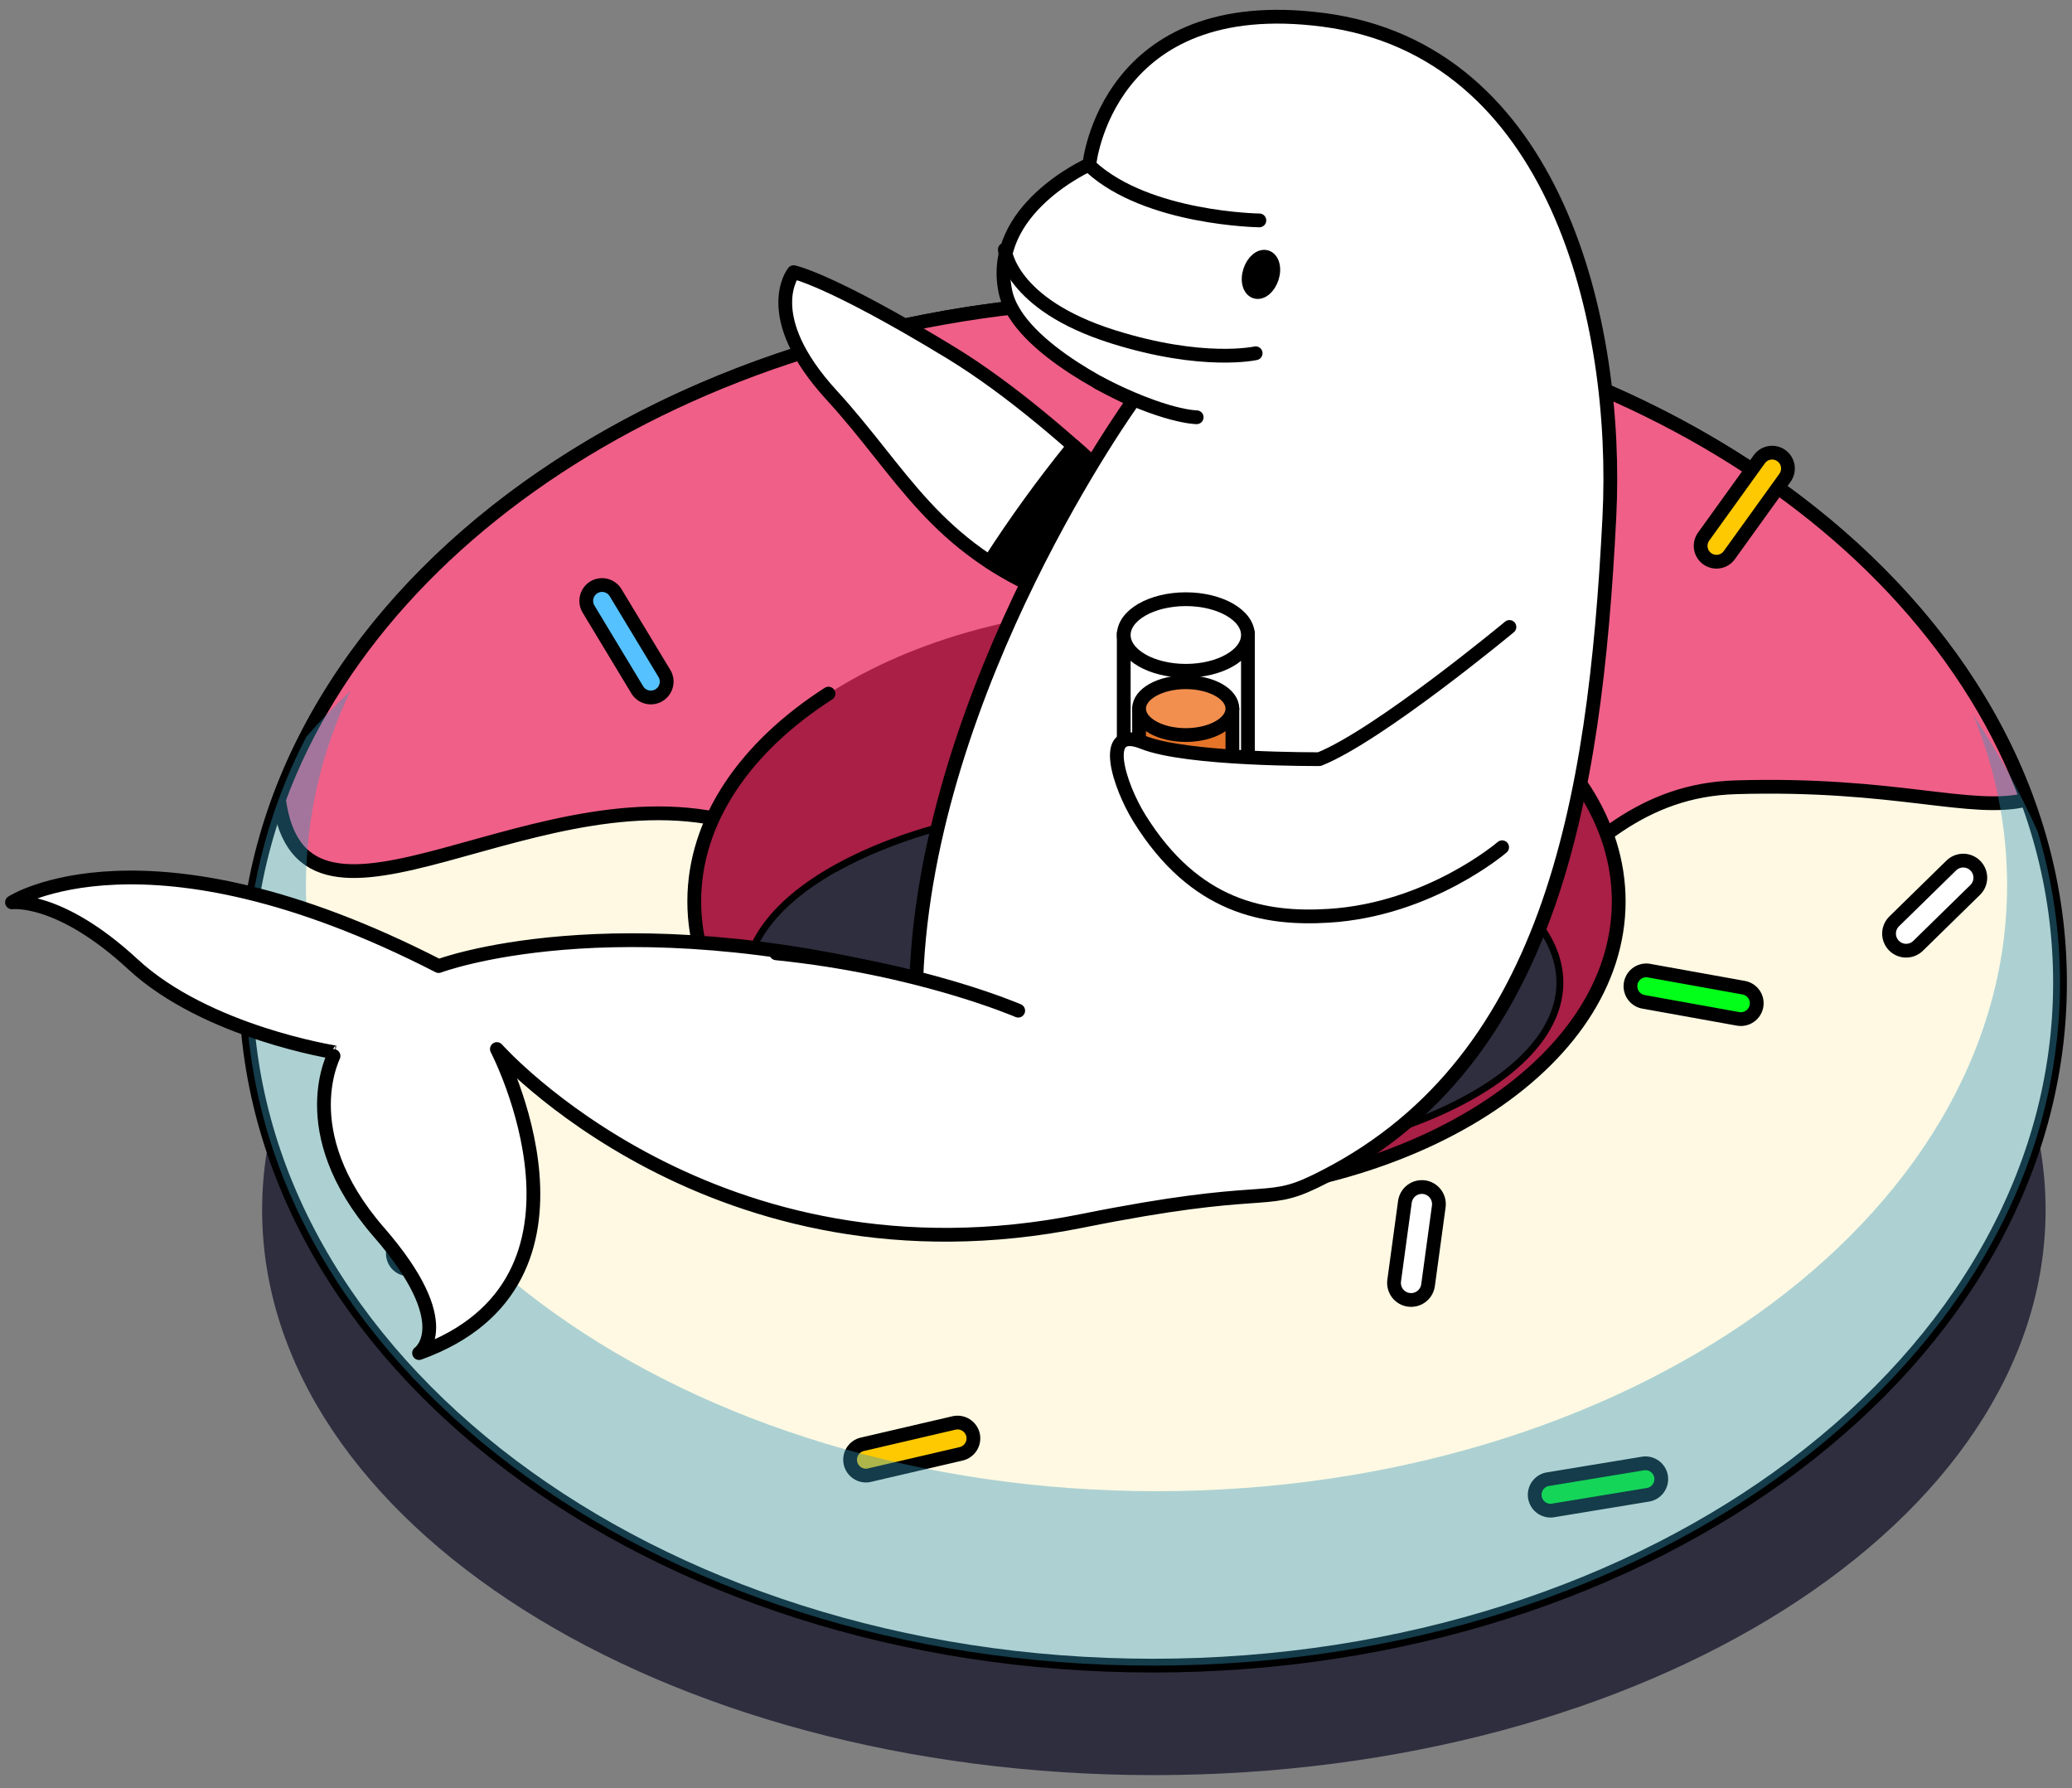 <svg width="124" height="107" viewBox="0 0 124 107" fill="none" xmlns="http://www.w3.org/2000/svg">
<rect x="0" y="0" width="124" height="107" fill="#808080" stroke="none"/>
<g id="Group 5">
<g id="&#230;&#184;&#184;&#230;&#179;&#179;&#229;&#156;&#136;">
<path id="shandow" fill-rule="evenodd" clip-rule="evenodd" d="M69.051 38.577C98.524 38.577 122.42 53.719 122.42 72.398C122.42 91.077 98.524 106.217 69.051 106.217C39.578 106.217 15.687 91.077 15.687 72.398C15.687 53.719 39.578 38.577 69.051 38.577Z" fill="#2F2E3F"/>
<path id="&#230;&#164;&#173;&#229;&#156;&#134; 646" fill-rule="evenodd" clip-rule="evenodd" d="M68.994 99.665C39.008 99.665 14.704 81.366 14.704 58.793C14.704 36.221 39.008 17.921 68.994 17.921C98.979 17.921 123.283 36.221 123.283 58.793C123.283 81.366 98.979 99.665 68.994 99.665ZM68.994 47.646C55.427 47.646 44.429 52.637 44.429 58.793C44.429 64.95 55.427 69.94 68.994 69.94C82.56 69.94 93.558 64.95 93.558 58.793C93.558 52.637 82.56 47.646 68.994 47.646Z" fill="#FFF9E3" stroke="black" stroke-width="0.824" stroke-linecap="round" stroke-linejoin="round"/>
<path id="&#229;&#189;&#162;&#231;&#138;&#182; 2345" fill-rule="evenodd" clip-rule="evenodd" d="M68.994 17.921C93.938 17.921 114.939 30.592 121.297 47.847C117.961 48.676 113.478 46.822 103.883 47.107C98.264 47.272 95.04 50.657 91.349 54.175C87.481 50.325 78.931 47.646 68.994 47.646C61.286 47.646 54.412 49.257 49.908 51.778C48.231 50.825 46.462 50.047 44.627 49.455C32.494 45.459 18.119 58.477 16.694 47.835C23.056 30.586 44.054 17.921 68.994 17.921Z" fill="#F05F88" stroke="black" stroke-width="0.824" stroke-linecap="round" stroke-linejoin="round"/>
<path id="&#230;&#164;&#173;&#229;&#156;&#134; 1197" fill-rule="evenodd" clip-rule="evenodd" d="M69.212 71.579C53.937 71.579 41.551 63.68 41.551 53.936C41.551 44.192 53.937 36.293 69.212 36.293C84.488 36.293 96.873 44.192 96.873 53.936C96.873 63.679 84.488 71.579 69.212 71.579ZM68.993 47.646C55.427 47.646 44.429 52.637 44.429 58.793C44.429 64.95 55.427 69.94 68.993 69.94C82.56 69.94 93.558 64.95 93.558 58.793C93.558 52.637 82.56 47.646 68.993 47.646Z" fill="#A91F46"/>
<path id="&#230;&#164;&#173;&#229;&#156;&#134; 1197 &#230;&#139;&#183;&#232;&#180;&#157;" d="M89.149 41.704C93.933 44.877 96.873 49.187 96.873 53.936C96.873 63.681 84.488 71.582 69.212 71.582C53.937 71.582 41.547 63.681 41.547 53.936C41.547 49.085 44.615 44.693 49.581 41.503" stroke="black" stroke-width="0.824" stroke-linecap="round" stroke-linejoin="round"/>
<path id="&#229;&#156;&#134;&#232;&#167;&#146;&#231;&#159;&#169;&#229;&#189;&#162; 2" fill-rule="evenodd" clip-rule="evenodd" d="M35.54 35.143C35.647 35.079 35.765 35.036 35.888 35.017C36.011 34.998 36.136 35.004 36.257 35.034C36.378 35.063 36.492 35.117 36.592 35.191C36.692 35.264 36.777 35.358 36.841 35.464L39.785 40.336C39.9 40.55 39.928 40.801 39.864 41.035C39.8 41.27 39.648 41.471 39.44 41.597C39.232 41.724 38.983 41.765 38.745 41.713C38.507 41.661 38.299 41.519 38.162 41.318L35.222 36.446C35.092 36.231 35.053 35.973 35.112 35.729C35.172 35.485 35.326 35.274 35.54 35.143ZM87.737 27.883C87.745 27.759 87.777 27.637 87.832 27.526C87.887 27.414 87.963 27.314 88.057 27.232C88.15 27.15 88.26 27.088 88.377 27.048C88.495 27.008 88.62 26.992 88.744 27.001L94.425 27.381C94.675 27.397 94.909 27.512 95.075 27.701C95.241 27.89 95.325 28.137 95.308 28.388C95.292 28.638 95.176 28.872 94.987 29.038C94.799 29.204 94.552 29.288 94.301 29.271L88.62 28.892C88.369 28.875 88.136 28.759 87.97 28.57C87.804 28.381 87.72 28.134 87.737 27.883Z" fill="#55C1FF" stroke="black" stroke-width="0.824" stroke-linecap="round" stroke-linejoin="round"/>
<path id="&#229;&#156;&#134;&#232;&#167;&#146;&#231;&#159;&#169;&#229;&#189;&#162; 2 &#230;&#139;&#183;&#232;&#180;&#157;" fill-rule="evenodd" clip-rule="evenodd" d="M106.608 27.265C106.812 27.412 106.949 27.634 106.989 27.883C107.03 28.131 106.97 28.385 106.823 28.589L103.499 33.207C103.427 33.31 103.335 33.398 103.229 33.465C103.123 33.532 103.004 33.577 102.881 33.598C102.757 33.619 102.63 33.615 102.508 33.586C102.386 33.557 102.27 33.505 102.168 33.431C102.067 33.358 101.98 33.265 101.915 33.158C101.849 33.05 101.806 32.931 101.787 32.807C101.768 32.683 101.774 32.556 101.804 32.435C101.834 32.313 101.888 32.198 101.963 32.097L105.287 27.479C105.359 27.378 105.451 27.293 105.557 27.227C105.662 27.161 105.78 27.117 105.903 27.098C106.025 27.078 106.151 27.082 106.272 27.111C106.393 27.139 106.507 27.192 106.608 27.265ZM58.23 85.854C58.286 86.099 58.243 86.356 58.11 86.569C57.977 86.782 57.765 86.934 57.52 86.992L51.976 88.281C51.738 88.32 51.494 88.267 51.294 88.132C51.094 87.998 50.953 87.792 50.899 87.557C50.845 87.322 50.882 87.076 51.003 86.867C51.124 86.659 51.32 86.504 51.551 86.435L57.091 85.145C57.336 85.088 57.594 85.131 57.807 85.264C58.021 85.397 58.173 85.609 58.23 85.854Z" fill="#FFC901" stroke="black" stroke-width="0.824" stroke-linecap="round" stroke-linejoin="round"/>
<path id="&#229;&#156;&#134;&#232;&#167;&#146;&#231;&#159;&#169;&#229;&#189;&#162; 5" fill-rule="evenodd" clip-rule="evenodd" d="M118.221 51.803C118.411 51.997 118.516 52.257 118.514 52.528C118.511 52.799 118.402 53.058 118.209 53.248L114.799 56.585C114.703 56.681 114.59 56.757 114.465 56.808C114.34 56.86 114.205 56.886 114.07 56.886C113.935 56.886 113.801 56.858 113.676 56.806C113.551 56.753 113.438 56.676 113.343 56.579C113.249 56.483 113.174 56.368 113.124 56.242C113.073 56.117 113.049 55.982 113.051 55.847C113.053 55.712 113.082 55.578 113.136 55.454C113.19 55.33 113.268 55.218 113.366 55.124L116.776 51.787C116.872 51.693 116.986 51.619 117.11 51.569C117.235 51.519 117.368 51.494 117.502 51.496C117.636 51.497 117.769 51.525 117.892 51.578C118.016 51.631 118.128 51.707 118.221 51.803ZM39.756 59.684C39.772 59.818 39.762 59.953 39.726 60.083C39.69 60.212 39.629 60.333 39.546 60.439C39.463 60.545 39.361 60.633 39.243 60.699C39.126 60.765 38.997 60.808 38.864 60.824L34.129 61.406C33.994 61.424 33.858 61.416 33.727 61.381C33.596 61.346 33.473 61.285 33.366 61.203C33.259 61.12 33.169 61.017 33.102 60.899C33.035 60.781 32.992 60.651 32.975 60.517C32.959 60.383 32.969 60.246 33.006 60.116C33.043 59.985 33.105 59.864 33.19 59.757C33.274 59.651 33.378 59.563 33.497 59.498C33.616 59.432 33.746 59.391 33.881 59.377L38.616 58.795C38.749 58.778 38.885 58.788 39.014 58.824C39.143 58.86 39.264 58.921 39.37 59.004C39.476 59.086 39.565 59.189 39.631 59.306C39.697 59.422 39.739 59.551 39.756 59.684ZM84.31 77.776C84.177 77.759 84.049 77.715 83.932 77.647C83.816 77.579 83.715 77.49 83.633 77.383C83.552 77.276 83.493 77.154 83.459 77.024C83.424 76.894 83.416 76.758 83.435 76.625L84.079 71.899C84.119 71.633 84.262 71.393 84.477 71.232C84.692 71.07 84.963 71 85.229 71.036C85.496 71.073 85.738 71.213 85.902 71.426C86.066 71.64 86.139 71.909 86.106 72.176L85.462 76.903C85.425 77.171 85.282 77.414 85.067 77.577C84.851 77.741 84.579 77.813 84.31 77.776Z" fill="white" stroke="black" stroke-width="0.824" stroke-linecap="round" stroke-linejoin="round"/>
<path id="&#229;&#156;&#134;&#232;&#167;&#146;&#231;&#159;&#169;&#229;&#189;&#162; 2 &#230;&#139;&#183;&#232;&#180;&#157; 2" fill-rule="evenodd" clip-rule="evenodd" d="M105.118 60.201C105.072 60.448 104.931 60.667 104.724 60.81C104.518 60.954 104.263 61.009 104.015 60.965L98.413 59.956C98.284 59.94 98.16 59.899 98.048 59.834C97.935 59.768 97.838 59.681 97.761 59.576C97.684 59.472 97.629 59.353 97.6 59.226C97.57 59.1 97.567 58.969 97.591 58.841C97.614 58.713 97.664 58.592 97.736 58.484C97.808 58.376 97.902 58.284 98.011 58.214C98.12 58.144 98.243 58.097 98.371 58.076C98.499 58.055 98.63 58.06 98.756 58.092L104.354 59.1C104.476 59.122 104.593 59.168 104.698 59.235C104.803 59.302 104.893 59.39 104.964 59.492C105.035 59.594 105.086 59.709 105.112 59.831C105.138 59.953 105.14 60.078 105.118 60.201ZM31.086 74.413C31.107 74.663 31.028 74.912 30.867 75.105C30.705 75.297 30.474 75.418 30.223 75.441L24.555 75.948C24.43 75.961 24.303 75.949 24.183 75.912C24.063 75.876 23.951 75.816 23.854 75.736C23.757 75.656 23.677 75.557 23.619 75.446C23.561 75.335 23.525 75.213 23.514 75.088C23.503 74.963 23.517 74.837 23.555 74.717C23.593 74.597 23.655 74.487 23.737 74.391C23.818 74.295 23.918 74.217 24.03 74.16C24.142 74.103 24.264 74.07 24.39 74.06L30.058 73.553C30.182 73.542 30.307 73.555 30.426 73.593C30.544 73.63 30.655 73.69 30.75 73.77C30.846 73.85 30.924 73.948 30.982 74.058C31.04 74.168 31.075 74.289 31.086 74.413Z" fill="#01FF19" stroke="black" stroke-width="0.824" stroke-linecap="round" stroke-linejoin="round"/>
<path id="&#229;&#156;&#134;&#232;&#167;&#146;&#231;&#159;&#169;&#229;&#189;&#162; 2 &#230;&#139;&#183;&#232;&#180;&#157; 3" fill-rule="evenodd" clip-rule="evenodd" d="M99.408 88.353C99.447 88.602 99.387 88.856 99.24 89.06C99.093 89.264 98.872 89.401 98.624 89.443L93.009 90.368C92.882 90.397 92.751 90.4 92.623 90.377C92.495 90.353 92.374 90.304 92.266 90.232C92.158 90.159 92.066 90.066 91.996 89.956C91.925 89.847 91.878 89.724 91.857 89.596C91.836 89.468 91.842 89.337 91.874 89.21C91.906 89.085 91.963 88.966 92.042 88.864C92.121 88.76 92.221 88.675 92.335 88.612C92.448 88.549 92.574 88.51 92.703 88.498L98.318 87.572C98.441 87.551 98.567 87.555 98.688 87.583C98.809 87.612 98.924 87.663 99.025 87.736C99.127 87.808 99.213 87.9 99.278 88.006C99.344 88.112 99.388 88.23 99.408 88.353Z" fill="#01FF19" stroke="black" stroke-width="0.824" stroke-linecap="round" stroke-linejoin="round"/>
<g id="&#230;&#164;&#173;&#229;&#156;&#134; 1198" style="mix-blend-mode:multiply" opacity="0.4">
<path fill-rule="evenodd" clip-rule="evenodd" d="M68.993 99.665C39.008 99.665 14.704 81.366 14.704 58.794C14.721 53.67 15.965 48.625 18.333 44.082C19.179 43.122 20.059 42.204 20.975 41.337C19.23 44.962 18.319 48.932 18.308 52.955C18.308 72.987 41.097 89.227 69.212 89.227C97.327 89.227 120.116 72.987 120.116 52.955C120.11 49.452 119.416 45.985 118.073 42.75C119.558 44.979 120.856 47.327 121.953 49.771C122.833 52.698 123.281 55.737 123.283 58.794C123.283 81.366 98.978 99.665 68.993 99.665Z" fill="#3195BA"/>
</g>
</g>
<g id="beluga">
<path id="&#229;&#189;&#162;&#231;&#138;&#182; 3683" fill-rule="evenodd" clip-rule="evenodd" d="M71.933 34.237C71.933 34.237 64.085 25.474 56.877 21.089C49.668 16.705 47.497 16.286 47.497 16.286C47.497 16.286 45.399 18.877 49.771 23.648C54.036 28.304 55.89 32.731 63.077 35.612C63.077 35.612 73.056 38.904 71.933 34.237Z" fill="white" stroke="black" stroke-width="0.824" stroke-linecap="round" stroke-linejoin="round"/>
<path id="&#229;&#189;&#162;&#231;&#138;&#182; 3684" fill-rule="evenodd" clip-rule="evenodd" d="M64.25 26.681C66.941 29.064 69.505 31.585 71.933 34.236C73.056 38.901 63.077 35.61 63.077 35.61C61.73 35.077 60.44 34.41 59.225 33.62C60.771 31.216 62.449 28.9 64.25 26.681Z" fill="black" stroke="black" stroke-width="0.824" stroke-linecap="round" stroke-linejoin="round"/>
<path id="&#229;&#189;&#162;&#231;&#138;&#182; 3679" fill-rule="evenodd" clip-rule="evenodd" d="M65.191 9.843C65.191 9.843 66.207 -0.499 79.183 1.186C93.091 2.992 96.91 19.231 96.312 30.976C95.445 48.085 92.74 63.939 78.646 70.719C75.607 72.179 75.847 70.822 64.745 73.054C42.732 77.481 29.736 62.771 29.736 62.771C29.736 62.771 36.986 76.673 25.079 80.963C25.079 80.963 27.507 79.281 22.676 73.73C17.38 67.64 20.071 62.972 20.063 62.972C20.063 62.972 12.367 61.782 7.954 57.697C3.541 53.612 0.717 53.994 0.717 53.994C0.717 53.994 8.714 48.804 26.252 57.806C26.252 57.806 36.639 53.857 54.837 58.568C55.489 41.002 67.838 23.948 67.838 23.948C67.838 23.948 60.91 20.975 60.171 17.455C59.139 12.526 65.191 9.843 65.191 9.843Z" fill="white" stroke="black" stroke-width="0.824" stroke-linecap="round" stroke-linejoin="round"/>
<g id="&#229;&#189;&#162;&#231;&#138;&#182; 3694">
<path fill-rule="evenodd" clip-rule="evenodd" d="M60.935 60.474C60.935 60.474 55.002 57.912 46.452 57.043L60.935 60.474Z" fill="white"/>
<path d="M60.935 60.474C60.935 60.474 55.002 57.912 46.452 57.043" stroke="black" stroke-width="0.824" stroke-linecap="round" stroke-linejoin="round"/>
</g>
<path id="&#230;&#164;&#173;&#229;&#156;&#134; 14" fill-rule="evenodd" clip-rule="evenodd" d="M75.657 15.362C75.269 15.362 74.864 15.832 74.753 16.416C74.641 17 74.876 17.474 75.269 17.475C75.661 17.477 76.061 17.005 76.173 16.422C76.284 15.838 76.049 15.362 75.657 15.362Z" fill="black" stroke="black" stroke-width="0.824" stroke-linecap="round" stroke-linejoin="round"/>
<path id="&#229;&#189;&#162;&#231;&#138;&#182; 3680" d="M75.368 13.188C75.368 13.188 68.676 13.101 65.274 9.984" stroke="black" stroke-width="0.824" stroke-linecap="round" stroke-linejoin="round"/>
<path id="&#229;&#189;&#162;&#231;&#138;&#182; 3681" d="M75.145 21.137C75.145 21.137 72.003 21.849 66.595 20.146C60.394 18.191 60.134 14.935 60.134 14.935" stroke="black" stroke-width="0.824" stroke-linecap="round" stroke-linejoin="round"/>
<g id="&#229;&#189;&#162;&#231;&#138;&#182; 3682">
<path fill-rule="evenodd" clip-rule="evenodd" d="M71.615 24.967C71.615 24.967 69.741 24.974 65.736 22.903L71.615 24.967Z" fill="white"/>
<path d="M71.615 24.967C71.615 24.967 69.741 24.974 65.736 22.903" stroke="black" stroke-width="0.824" stroke-linecap="round" stroke-linejoin="round"/>
</g>
<path id="&#230;&#164;&#173;&#229;&#156;&#134; 1194 &#230;&#139;&#183;&#232;&#180;&#157;" fill-rule="evenodd" clip-rule="evenodd" d="M74.683 46.343C74.683 47.526 73.019 48.485 70.967 48.485C68.915 48.485 67.251 47.526 67.251 46.343C67.251 46.308 67.26 46.275 67.26 46.24H67.251V37.893H74.683V46.24H74.674C74.679 46.275 74.682 46.309 74.683 46.343Z" fill="white" stroke="black" stroke-width="0.824" stroke-linecap="round" stroke-linejoin="round"/>
<path id="&#230;&#164;&#173;&#229;&#156;&#134; 1194 &#230;&#139;&#183;&#232;&#180;&#157; 2" fill-rule="evenodd" clip-rule="evenodd" d="M73.754 45.801C73.741 46.672 72.495 47.376 70.963 47.376C69.431 47.376 68.184 46.672 68.172 45.801H68.168V42.408H73.754V45.801Z" fill="#E57429" stroke="black" stroke-width="0.824" stroke-linecap="round" stroke-linejoin="round"/>
<path id="&#230;&#164;&#173;&#229;&#156;&#134; 1194 &#230;&#139;&#183;&#232;&#180;&#157; 3" fill-rule="evenodd" clip-rule="evenodd" d="M70.963 40.822C72.503 40.822 73.754 41.529 73.754 42.402C73.754 43.275 72.503 43.982 70.963 43.982C69.423 43.982 68.168 43.275 68.168 42.402C68.168 41.529 69.419 40.822 70.963 40.822Z" fill="#F28F4E" stroke="black" stroke-width="0.824" stroke-linecap="round" stroke-linejoin="round"/>
<path id="&#230;&#164;&#173;&#229;&#156;&#134; 1194" fill-rule="evenodd" clip-rule="evenodd" d="M70.967 35.854C73.019 35.854 74.683 36.813 74.683 37.996C74.683 39.179 73.019 40.138 70.967 40.138C68.915 40.138 67.251 39.179 67.251 37.996C67.251 36.813 68.915 35.854 70.967 35.854Z" fill="white" stroke="black" stroke-width="0.824" stroke-linecap="round" stroke-linejoin="round"/>
<g id="&#229;&#189;&#162;&#231;&#138;&#182; 3687">
<path fill-rule="evenodd" clip-rule="evenodd" d="M90.333 37.515C90.333 37.515 82.539 43.988 78.96 45.424C78.96 45.424 71.041 45.478 68.403 44.418C65.765 43.358 67.008 47.051 68.176 48.942C71.512 54.323 75.715 55.029 79.517 54.797C85.569 54.425 89.896 50.696 89.896 50.696" fill="white"/>
<path d="M90.333 37.515C90.333 37.515 82.539 43.988 78.96 45.424C78.96 45.424 71.041 45.478 68.403 44.418C65.765 43.358 67.008 47.051 68.176 48.942C71.512 54.323 75.715 55.029 79.517 54.797C85.569 54.425 89.896 50.696 89.896 50.696" stroke="black" stroke-width="0.824" stroke-linecap="round" stroke-linejoin="round"/>
</g>
</g>
</g>
</svg>
